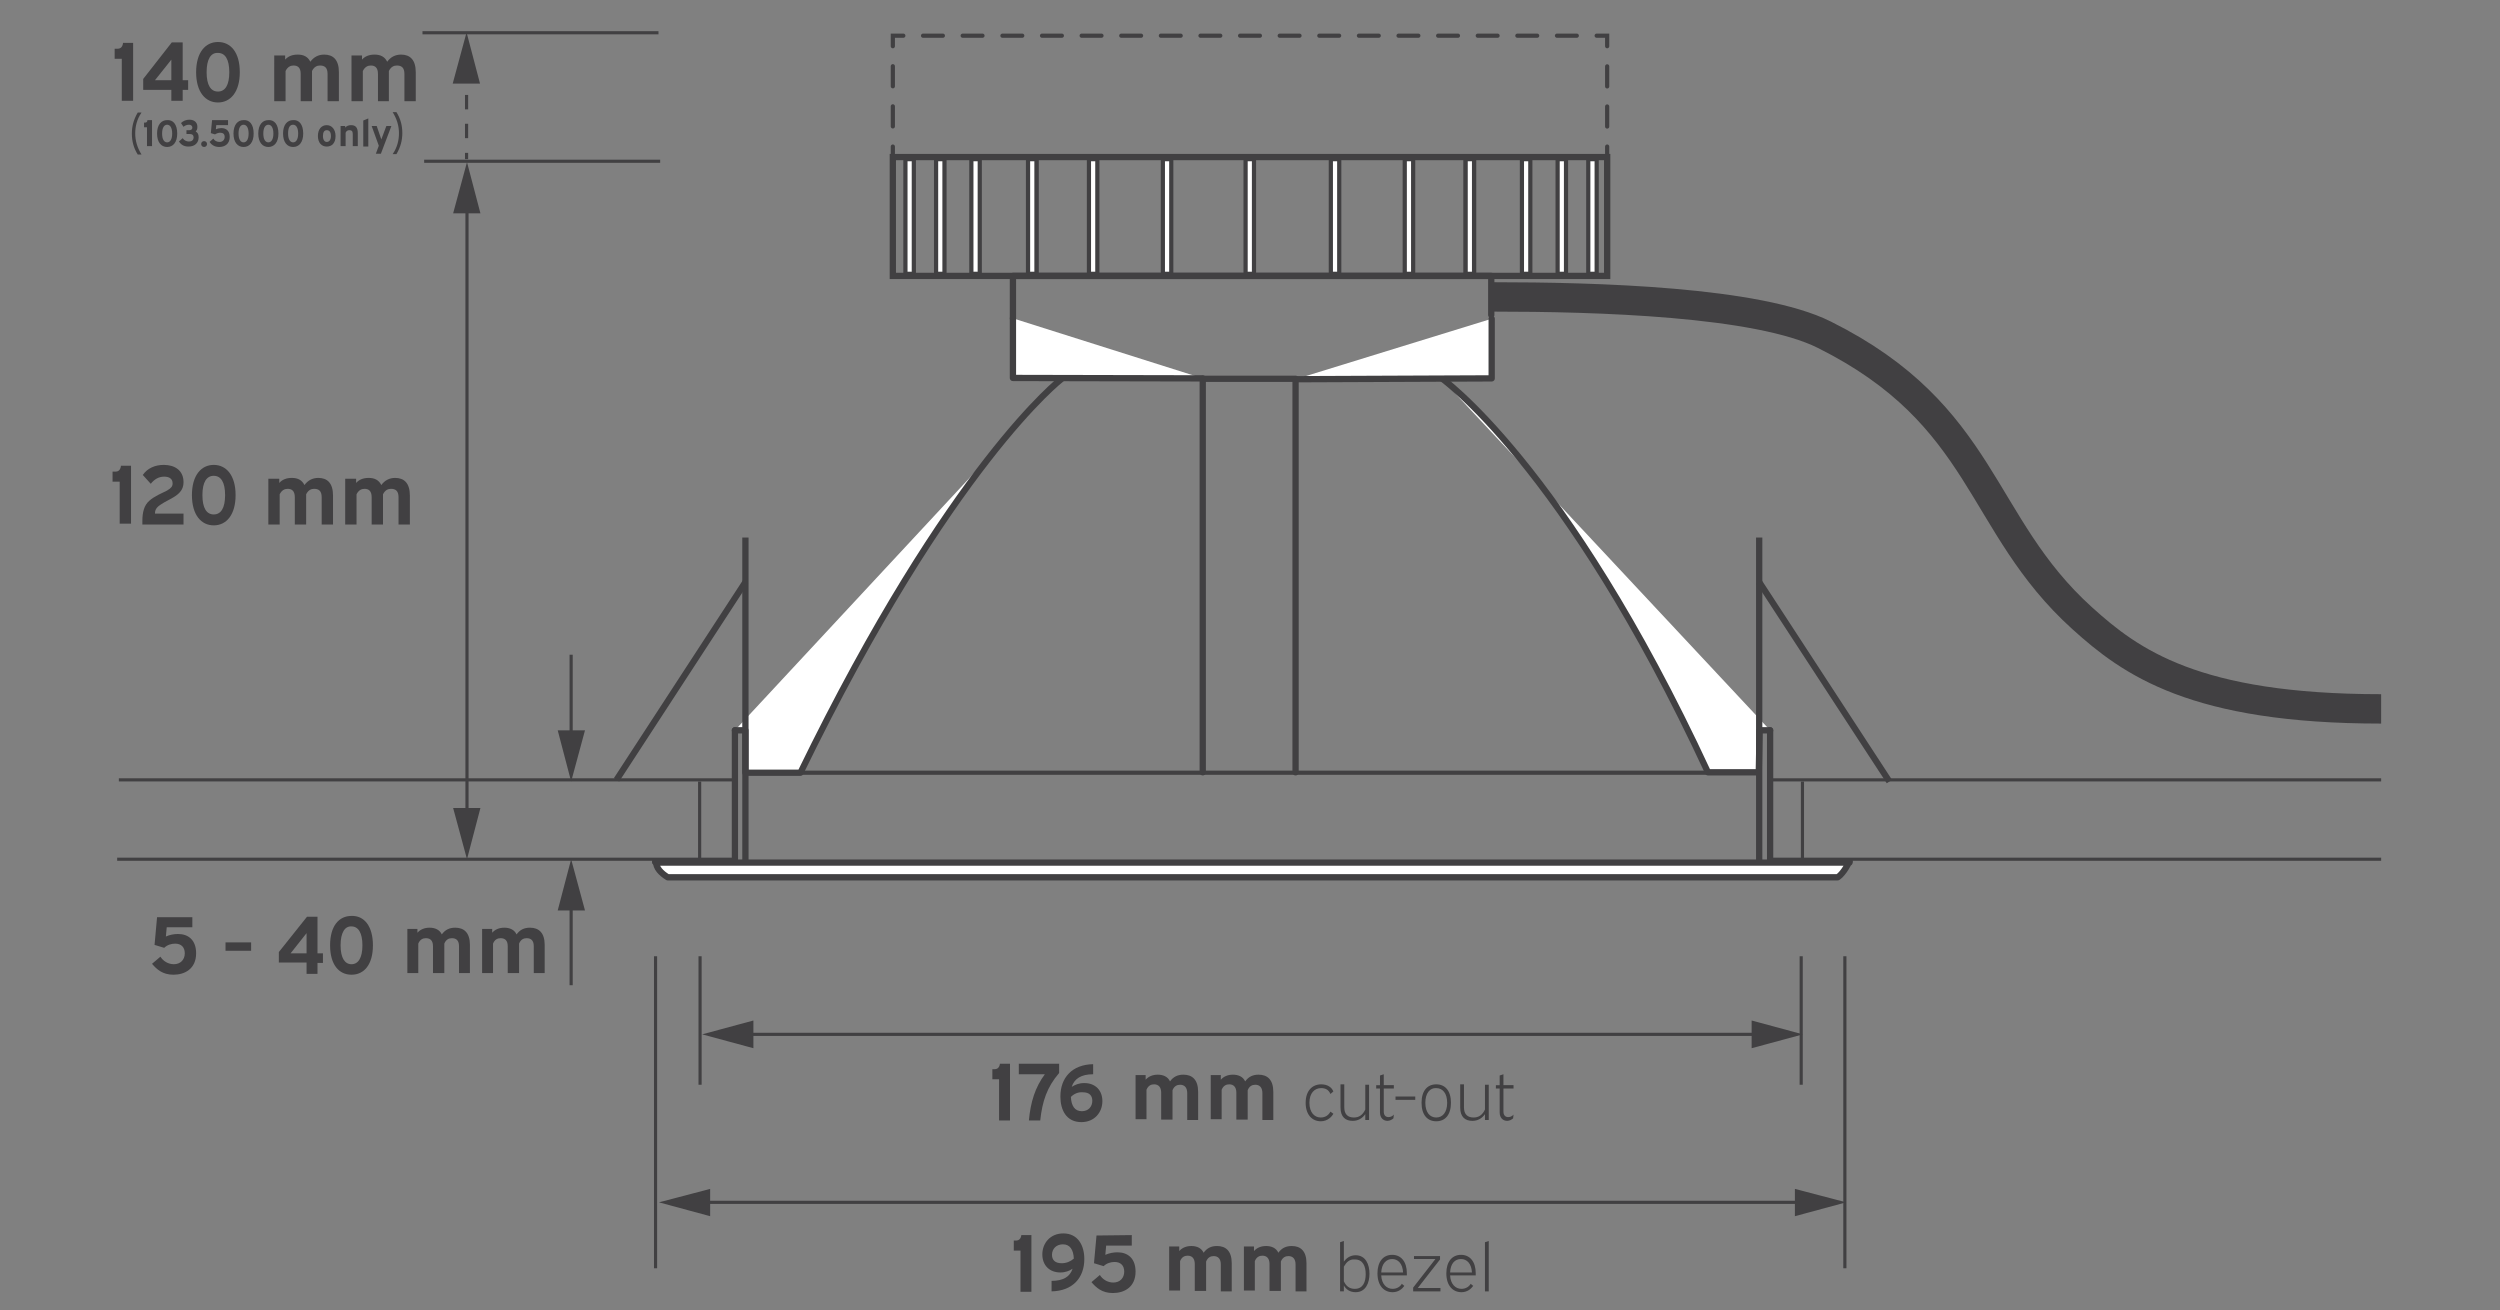 <?xml version="1.0" encoding="UTF-8"?>
<svg xmlns="http://www.w3.org/2000/svg" xmlns:xlink="http://www.w3.org/1999/xlink" version="1.1" id="Layer_1" x="0px" y="0px" viewBox="0 0 595.3 312" style="enable-background:new 0 0 595.3 312;" xml:space="preserve"><rect x="0" y="0" width="595.3" height="312" fill="#808080" stroke="none"/> <style type="text/css"> .st0{fill:none;} .st1{fill:none;stroke:#414042;stroke-width:7;stroke-linejoin:round;stroke-miterlimit:10;} .st2{fill:none;stroke:#414042;stroke-width:0.75;stroke-miterlimit:10;} .st3{fill:none;stroke:#414042;stroke-width:0.75;} .st4{fill:#414042;} .st5{fill:none;stroke:#414042;stroke-width:1.5;stroke-miterlimit:10;} .st6{fill:#FFFFFF;stroke:#414042;stroke-width:1.5;stroke-linecap:round;stroke-linejoin:round;stroke-miterlimit:10;} .st7{fill:none;stroke:#414042;stroke-width:1.5;stroke-linecap:round;stroke-linejoin:round;stroke-miterlimit:10;} .st8{fill:none;stroke:#414042;stroke-miterlimit:10;} .st9{fill:none;stroke:#414042;stroke-width:0.5;stroke-linecap:round;stroke-linejoin:round;stroke-miterlimit:10;} .st10{fill:#FFFFFF;stroke:#414042;} .st11{fill:none;stroke:#414042;stroke-linecap:round;stroke-miterlimit:10;} .st12{fill:none;stroke:#414042;stroke-linecap:round;stroke-miterlimit:10;stroke-dasharray:4.777,4.777,4.777,4.777;} .st13{fill:none;stroke:#414042;stroke-linecap:round;stroke-miterlimit:10;stroke-dasharray:4.716,4.716,4.716,4.716;} .st14{fill:none;stroke:#414042;stroke-linecap:round;stroke-miterlimit:10;stroke-dasharray:4.716,4.716,4.716,4.716,4.716,4.716;} .st15{fill:none;stroke:#414042;stroke-width:0.75;stroke-dasharray:3.43,3.43;} </style> <rect y="-111.9" class="st0" width="595.3" height="539"></rect> <path class="st1" d="M355.5,70.7c24.7,0,63.1,1.1,78.9,9c38.5,19.2,36.6,45.1,61.4,67.5c11.6,10.5,26.8,21.6,71.2,21.6"></path> <line class="st2" x1="567" y1="185.7" x2="422.1" y2="185.7"></line> <line class="st2" x1="567" y1="204.6" x2="421.8" y2="204.6"></line> <line class="st2" x1="175" y1="185.7" x2="28.3" y2="185.7"></line> <line class="st2" x1="175" y1="204.6" x2="27.9" y2="204.6"></line> <line class="st2" x1="166.6" y1="186.1" x2="166.6" y2="204.6"></line> <line class="st2" x1="429.2" y1="186.1" x2="429.2" y2="204.6"></line> <line class="st3" x1="156.1" y1="227.7" x2="156.1" y2="302"></line> <line class="st3" x1="166.7" y1="227.7" x2="166.7" y2="258.3"></line> <line class="st3" x1="428.9" y1="227.7" x2="428.9" y2="258.3"></line> <line class="st3" x1="439.3" y1="227.7" x2="439.3" y2="302"></line> <g> <g> <line class="st3" x1="166.9" y1="286.3" x2="429.6" y2="286.3"></line> <g> <polygon class="st4" points="169.1,289.6 156.9,286.3 169.1,283.1 "></polygon> </g> <g> <polygon class="st4" points="427.4,289.6 439.6,286.3 427.4,283.1 "></polygon> </g> </g> </g> <g> <g> <line class="st3" x1="177.2" y1="246.3" x2="419.3" y2="246.3"></line> <g> <polygon class="st4" points="179.4,249.6 167.2,246.3 179.4,243 "></polygon> </g> <g> <polygon class="st4" points="417.1,249.6 429.3,246.3 417.1,243 "></polygon> </g> </g> </g> <g> <path class="st4" d="M236.8,254.6c0.8,0,1.2-0.5,1.3-1.3h2.4v13.5h-2.6V257h-1.6v-2.4H236.8L236.8,254.6z"></path> <path class="st4" d="M252.2,253.3v2.2c-2.9,3.4-4,6.7-4.5,11.3H245c0.4-4.4,1.5-7.9,3.8-11h-6.2v-2.5L252.2,253.3L252.2,253.3z"></path> <path class="st4" d="M260.3,255.8c-2.9,0-4.5,1.1-5.1,3c0.8-0.5,1.7-0.9,3-0.9c2.6,0,4.3,1.7,4.3,4.3c0,2.7-1.9,5-5,5 c-3.6,0-5-2.9-5-6.1c0-4.5,2.8-7.6,7.8-7.7L260.3,255.8L260.3,255.8z M255,261.2c0.1,2.1,0.9,3.4,2.6,3.4c1.6,0,2.5-1.1,2.5-2.5 c0-1.2-0.7-2-2.2-2C256.8,260,255.8,260.4,255,261.2z"></path> <path class="st4" d="M272.8,256.2v0.9c0.7-0.8,1.7-1.2,2.9-1.2c1.3,0,2.4,0.5,2.9,1.6c0.8-1.1,1.8-1.6,3.2-1.6 c2.1,0,3.5,1.2,3.5,4.1v6.7h-2.6v-6.4c0-1.4-0.7-2-1.7-2c-0.7,0-1.4,0.3-1.8,1.3v7h-2.7v-6.4c0-1.4-0.7-2-1.7-2 c-0.7,0-1.4,0.3-1.8,1.3v7h-2.6V256h2.4L272.8,256.2L272.8,256.2z"></path> <path class="st4" d="M290.7,256.2v0.9c0.7-0.8,1.7-1.2,2.9-1.2c1.3,0,2.4,0.5,2.9,1.6c0.8-1.1,1.8-1.6,3.2-1.6 c2.1,0,3.5,1.2,3.5,4.1v6.7h-2.6v-6.4c0-1.4-0.7-2-1.7-2c-0.7,0-1.4,0.3-1.8,1.3v7h-2.7v-6.4c0-1.4-0.7-2-1.7-2 c-0.7,0-1.4,0.3-1.8,1.3v7h-2.6V256h2.4L290.7,256.2L290.7,256.2z"></path> <path class="st4" d="M316.8,260.5c-0.4-1-1.2-1.4-2.2-1.4c-1.6,0-2.8,1.2-2.8,3.5s1.2,3.5,2.7,3.5c1.1,0,1.9-0.6,2.3-1.4l0.7,0.5 c-0.3,0.6-1.3,1.8-3,1.8c-2,0-3.6-1.5-3.6-4.4s1.6-4.4,3.7-4.4c1.5,0,2.5,0.7,2.9,1.7L316.8,260.5z"></path> <path class="st4" d="M320.1,258.4v5.3c0,1.7,0.9,2.4,2.3,2.4c1.2,0,2.1-0.6,2.7-1.9v-5.9h0.9v8.4h-0.9v-1.4c-0.7,1-1.7,1.6-3,1.6 c-1.7,0-2.9-0.9-2.9-3.2v-5.5h0.9V258.4z"></path> <path class="st4" d="M328.6,258.4v-2.3l0.9-0.3v2.6h2.4v0.8h-2.4v5.5c0,0.9,0.5,1.3,1.1,1.3c0.4,0,0.9-0.1,1.3-0.6l-0.1,0.9 c-0.3,0.3-0.9,0.6-1.4,0.6c-1,0-1.8-0.7-1.8-2v-5.7h-0.9v-0.8L328.6,258.4L328.6,258.4z"></path> <path class="st4" d="M337,261.1v0.8h-4.7v-0.8H337z"></path> <path class="st4" d="M345.5,262.6c0,2.9-1.4,4.4-3.5,4.4s-3.5-1.5-3.5-4.4s1.4-4.4,3.5-4.4S345.5,259.7,345.5,262.6z M339.4,262.6 c0,2.3,1.1,3.5,2.6,3.5s2.6-1.2,2.6-3.5s-1.1-3.5-2.6-3.5C340.5,259,339.4,260.3,339.4,262.6z"></path> <path class="st4" d="M348.6,258.4v5.3c0,1.7,0.9,2.4,2.3,2.4c1.2,0,2.1-0.6,2.7-1.9v-5.9h0.9v8.4h-0.9v-1.4c-0.7,1-1.7,1.6-3,1.6 c-1.7,0-2.9-0.9-2.9-3.2v-5.5h0.9V258.4z"></path> <path class="st4" d="M357.1,258.4v-2.3l0.9-0.3v2.6h2.4v0.8H358v5.5c0,0.9,0.5,1.3,1.1,1.3c0.4,0,0.9-0.1,1.3-0.6l-0.1,0.9 c-0.3,0.3-0.9,0.6-1.4,0.6c-1,0-1.8-0.7-1.8-2v-5.7h-0.9v-0.8L357.1,258.4L357.1,258.4z"></path> </g> <g> <path class="st4" d="M241.9,295.4c0.8,0,1.2-0.5,1.3-1.3h2.4v13.5H243v-9.8h-1.6v-2.4L241.9,295.4L241.9,295.4z"></path> <path class="st4" d="M255.4,302.1c-0.7,0.5-1.7,0.9-2.9,0.9c-2.6,0-4.3-1.7-4.3-4.3c0-2.7,1.9-5,5-5c3.5,0,5,2.9,5,6.1 c0,4.5-2.8,7.6-7.8,7.7V305C253.2,305,254.8,304,255.4,302.1z M255.7,299.7c-0.1-2.1-0.9-3.4-2.6-3.4c-1.6,0-2.6,1.1-2.6,2.5 c0,1.2,0.7,2,2.3,2C253.9,300.8,254.9,300.4,255.7,299.7z"></path> <path class="st4" d="M269.5,294.1v2.5h-6.1l-0.2,2.2c0.9-0.4,1.9-0.6,2.9-0.6c2.4,0,4.3,1.4,4.3,4.6c0,3.7-2.7,5.1-5.4,5.1 c-2.6,0-4-1.3-5.1-2.6l2-1.7c0.6,1,1.8,1.8,3.2,1.8c1.6,0,2.6-1.1,2.6-2.6s-0.9-2.3-2.3-2.3c-0.9,0-1.9,0.3-2.6,1l-2.3-0.7l0.6-6.6 L269.5,294.1L269.5,294.1z"></path> <path class="st4" d="M280.8,297v0.9c0.7-0.8,1.7-1.2,2.9-1.2c1.3,0,2.4,0.5,2.9,1.6c0.8-1.1,1.8-1.6,3.2-1.6c2.1,0,3.5,1.2,3.5,4.1 v6.7h-2.6v-6.4c0-1.4-0.7-2-1.7-2c-0.7,0-1.4,0.3-1.8,1.3v7h-2.7V301c0-1.4-0.7-2-1.7-2c-0.7,0-1.4,0.3-1.8,1.3v7h-2.6v-10.5h2.4 L280.8,297L280.8,297z"></path> <path class="st4" d="M298.6,297v0.9c0.7-0.8,1.7-1.2,2.9-1.2c1.3,0,2.4,0.5,2.9,1.6c0.8-1.1,1.8-1.6,3.2-1.6c2.1,0,3.5,1.2,3.5,4.1 v6.7h-2.6v-6.4c0-1.4-0.7-2-1.7-2c-0.7,0-1.4,0.3-1.8,1.3v7h-2.7V301c0-1.4-0.7-2-1.7-2c-0.7,0-1.4,0.3-1.8,1.3v7h-2.6v-10.5h2.4 L298.6,297L298.6,297z"></path> <path class="st4" d="M320,295.5v4.9c0.6-0.8,1.5-1.5,2.8-1.5c2.4,0,3.3,2.2,3.3,4.4s-0.9,4.4-3.3,4.4c-1.4,0-2.3-0.7-2.8-1.6v1.4 h-0.9v-11.7L320,295.5z M320,301.6v3.5c0.5,1.1,1.3,1.8,2.6,1.8c2,0,2.6-1.7,2.6-3.5s-0.6-3.5-2.6-3.5 C321.3,299.8,320.6,300.6,320,301.6z"></path> <path class="st4" d="M328.9,303.7c0.1,2.1,1.3,3.2,2.7,3.2c1,0,1.8-0.5,2.2-1.2l0.6,0.5c-0.5,0.7-1.4,1.5-2.8,1.5 c-2,0-3.6-1.5-3.6-4.5c0-2.8,1.4-4.4,3.5-4.4s3.5,1.6,3.5,4.4c0,0.2,0,0.3,0,0.5H328.9z M328.9,303h5.2c-0.1-2.1-1.2-3.2-2.6-3.2 S329,300.9,328.9,303z"></path> <path class="st4" d="M342.9,299.1v0.8l-5.3,6.8h5.4v0.8h-6.5v-0.9l5.3-6.8h-5.1v-0.7L342.9,299.1L342.9,299.1z"></path> <path class="st4" d="M345.3,303.7c0.1,2.1,1.3,3.2,2.7,3.2c1,0,1.8-0.5,2.2-1.2l0.6,0.5c-0.5,0.7-1.4,1.5-2.8,1.5 c-2,0-3.6-1.5-3.6-4.5c0-2.8,1.4-4.4,3.5-4.4s3.5,1.6,3.5,4.4c0,0.2,0,0.3,0,0.5H345.3z M345.3,303h5.2c-0.1-2.1-1.2-3.2-2.6-3.2 C346.4,299.8,345.4,300.9,345.3,303z"></path> <path class="st4" d="M354.5,295.5v12h-0.9v-11.7L354.5,295.5z"></path> </g> <line class="st3" x1="157.2" y1="38.4" x2="101" y2="38.4"></line> <g> <g> <line class="st3" x1="111.2" y1="194.6" x2="111.2" y2="48.6"></line> <g> <polygon class="st4" points="114.4,192.4 111.2,204.6 107.9,192.4 "></polygon> </g> <g> <polygon class="st4" points="114.4,50.8 111.2,38.6 107.9,50.8 "></polygon> </g> </g> </g> <line class="st5" x1="418.9" y1="138.6" x2="449.9" y2="186.1"></line> <line class="st5" x1="177.5" y1="138.6" x2="146.8" y2="185.7"></line> <g> <path class="st4" d="M45.8,218.3v2.5h-6.1l-0.2,2.2c0.9-0.4,1.9-0.6,2.9-0.6c2.4,0,4.3,1.4,4.3,4.6c0,3.7-2.7,5.1-5.4,5.1 c-2.6,0-4-1.3-5.1-2.6l2-1.7c0.6,1,1.8,1.8,3.2,1.8c1.6,0,2.6-1.1,2.6-2.6s-0.9-2.3-2.3-2.3c-0.9,0-1.9,0.3-2.6,1l-2.3-0.7l0.6-6.6 h8.4L45.8,218.3L45.8,218.3z"></path> <path class="st4" d="M59.8,224.4v2h-6.1v-2H59.8z"></path> <path class="st4" d="M75.6,218.3v8.7h1.3v2.3h-1.3v2.6H73v-2.7h-6.6v-2.5l6.7-8.4H75.6z M73,227v-4.8l-3.8,4.8H73z"></path> <path class="st4" d="M88.8,225.1c0,4.6-2.1,7-5.1,7s-5.1-2.4-5.1-7c0-4.6,2.1-7,5.1-7C86.7,218,88.8,220.5,88.8,225.1z M81.1,225.1 c0,3,1,4.5,2.6,4.5s2.6-1.5,2.6-4.5s-1-4.5-2.6-4.5C82.1,220.5,81.1,222.1,81.1,225.1z"></path> <path class="st4" d="M99.4,221.2v0.9c0.7-0.8,1.7-1.2,2.9-1.2c1.3,0,2.4,0.5,2.9,1.6c0.8-1.1,1.8-1.6,3.2-1.6 c2.1,0,3.5,1.2,3.5,4.1v6.7h-2.6v-6.4c0-1.4-0.7-1.9-1.7-1.9c-0.7,0-1.4,0.3-1.8,1.3v7h-2.7v-6.4c0-1.4-0.7-1.9-1.7-1.9 c-0.7,0-1.4,0.3-1.8,1.3v7H97v-10.5H99.4z"></path> <path class="st4" d="M117.2,221.2v0.9c0.7-0.8,1.7-1.2,2.9-1.2c1.3,0,2.4,0.5,2.9,1.6c0.8-1.1,1.8-1.6,3.2-1.6 c2.1,0,3.5,1.2,3.5,4.1v6.7h-2.6v-6.4c0-1.4-0.7-1.9-1.7-1.9c-0.7,0-1.4,0.3-1.8,1.3v7h-2.7v-6.4c0-1.4-0.7-1.9-1.7-1.9 c-0.7,0-1.4,0.3-1.8,1.3v7h-2.6v-10.5H117.2z"></path> </g> <g> <g> <line class="st3" x1="136" y1="176.1" x2="136" y2="155.9"></line> <g> <polygon class="st4" points="139.3,173.9 136,186.1 132.8,173.9 "></polygon> </g> </g> </g> <g> <g> <line class="st3" x1="136" y1="214.6" x2="136" y2="234.6"></line> <g> <polygon class="st4" points="132.8,216.8 136,204.6 139.3,216.8 "></polygon> </g> </g> </g> <polyline class="st6" points="286.4,90.1 241.2,90 241.2,75.8 "></polyline> <path class="st6" d="M175,173.9h2.5V184h13.1c35.8-73.6,62.2-93.8,62.2-93.8"></path> <polyline class="st7" points="156,205.2 175,205.2 175,173.9 "></polyline> <polyline class="st7" points="421.5,173.9 421.5,205.1 440.4,205.1 "></polyline> <path class="st6" d="M342.8,89.7c0,0,29.7,20.5,63.9,94.2h12.1l0.2-10h2.5"></path> <polyline class="st6" points="355.2,75.9 355.2,90.1 308.5,90.3 "></polyline> <line class="st8" x1="175" y1="205.6" x2="421.5" y2="205.6"></line> <line class="st8" x1="190.6" y1="184" x2="406.6" y2="184"></line> <path class="st9" d="M355.5,78.6"></path> <path class="st9" d="M241,78.6"></path> <polyline class="st7" points="241.2,75.8 241.2,65.7 355.1,65.7 355.1,75 "></polyline> <polyline class="st7" points="286.4,183.9 286.4,90.2 308.5,90.2 308.5,183.9 "></polyline> <line class="st5" x1="177.5" y1="128" x2="177.5" y2="205.6"></line> <line class="st5" x1="418.9" y1="128" x2="418.9" y2="205.6"></line> <rect x="212.6" y="37.4" class="st5" width="170.1" height="28.3"></rect> <rect x="296.6" y="37.9" class="st10" width="2" height="27.3"></rect> <rect x="316.9" y="37.9" class="st10" width="2" height="27.3"></rect> <rect x="349" y="37.9" class="st10" width="2" height="27.3"></rect> <rect x="334.5" y="37.9" class="st10" width="2" height="27.3"></rect> <rect x="349" y="37.9" class="st10" width="2" height="27.3"></rect> <rect x="362.4" y="37.9" class="st10" width="2" height="27.3"></rect> <rect x="370.9" y="37.9" class="st10" width="2" height="27.3"></rect> <rect x="378.2" y="37.9" class="st10" width="2" height="27.3"></rect> <rect x="276.9" y="37.9" class="st10" width="2" height="27.3"></rect> <rect x="244.8" y="37.9" class="st10" width="2" height="27.3"></rect> <rect x="259.3" y="37.9" class="st10" width="2" height="27.3"></rect> <rect x="244.8" y="37.9" class="st10" width="2" height="27.3"></rect> <rect x="231.3" y="37.9" class="st10" width="2" height="27.3"></rect> <rect x="222.9" y="37.9" class="st10" width="2" height="27.3"></rect> <rect x="215.6" y="37.9" class="st10" width="2" height="27.3"></rect> <g> <g> <line class="st11" x1="212.6" y1="37.4" x2="212.6" y2="34.9"></line> <line class="st12" x1="212.6" y1="30.1" x2="212.6" y2="13.4"></line> <polyline class="st11" points="212.6,11 212.6,8.5 215.1,8.5 "></polyline> <line class="st13" x1="219.8" y1="8.5" x2="236.3" y2="8.5"></line> <line class="st14" x1="238.7" y1="8.5" x2="377.8" y2="8.5"></line> <polyline class="st11" points="380.2,8.5 382.7,8.5 382.7,11 "></polyline> <line class="st12" x1="382.7" y1="15.8" x2="382.7" y2="32.5"></line> <line class="st11" x1="382.7" y1="34.9" x2="382.7" y2="37.4"></line> </g> </g> <path class="st6" d="M440.4,205.4v-0.3c0,0-1.3,2.8-2.8,3.8H159c-1.6-1-2.8-2.2-2.8-3.8l-0.1,0.3H440.4z"></path> <g id="Layer_2_00000124861957971908353670000007275466632925227445_"> </g> <g> <path class="st4" d="M27.5,112.3c0.8,0,1.2-0.5,1.3-1.4h2.4v13.8h-2.7v-10h-1.7v-2.4C26.8,112.3,27.5,112.3,27.5,112.3z"></path> <path class="st4" d="M34,113.1c1.1-1.6,2.9-2.4,5-2.4c2.6,0,4.7,1.3,4.7,4.1c0,1.3-0.5,2.2-1.5,3c-1.1,0.9-2.9,1.6-4,2.4 c-1.1,0.7-1.3,1.4-1.3,2.1h6.8v2.6h-9.8v-0.8c0-2.1,0.4-3.8,1.7-4.9c1.1-1,3.2-1.9,4.2-2.4c1-0.6,1.3-1,1.3-1.7 c0-1.1-0.8-1.6-2-1.6c-1.4,0-2.4,0.7-3.2,1.7L34,113.1z"></path> <path class="st4" d="M56.1,117.9c0,4.7-2.2,7.2-5.2,7.2s-5.2-2.5-5.2-7.2c0-4.7,2.2-7.2,5.2-7.2S56.1,113.2,56.1,117.9z M48.2,117.9c0,3.1,1,4.6,2.7,4.6s2.7-1.5,2.7-4.6s-1-4.6-2.7-4.6C49.2,113.3,48.2,114.8,48.2,117.9z"></path> <path class="st4" d="M66.5,114v1c0.7-0.8,1.7-1.2,3-1.2c1.4,0,2.4,0.5,3,1.7c0.8-1.1,1.9-1.7,3.3-1.7c2.1,0,3.5,1.2,3.5,4.2v6.9 h-2.7v-6.5c0-1.5-0.7-2-1.8-2c-0.7,0-1.4,0.3-1.9,1.3v7.2h-2.7v-6.5c0-1.5-0.7-2-1.7-2c-0.7,0-1.4,0.3-1.9,1.3v7.2h-2.7V114H66.5z"></path> <path class="st4" d="M84.8,114v1c0.7-0.8,1.7-1.2,3-1.2c1.4,0,2.4,0.5,3,1.7c0.8-1.1,1.9-1.7,3.3-1.7c2.1,0,3.5,1.2,3.5,4.2v6.9 h-2.7v-6.5c0-1.5-0.7-2-1.8-2c-0.7,0-1.4,0.3-1.9,1.3v7.2h-2.7v-6.5c0-1.5-0.7-2-1.7-2c-0.7,0-1.4,0.3-1.9,1.3v7.2h-2.7V114H84.8z"></path> </g> <line class="st3" x1="156.8" y1="7.8" x2="100.6" y2="7.8"></line> <g> <g> <g> <g> <line class="st3" x1="111.1" y1="37.9" x2="111.1" y2="36.4"></line> <line class="st15" x1="111.1" y1="32.9" x2="111.1" y2="20.9"></line> <line class="st3" x1="111.1" y1="19.2" x2="111.1" y2="17.7"></line> </g> </g> <g> <g> <polygon class="st4" points="114.3,19.9 111.1,7.7 107.8,19.9 "></polygon> </g> </g> </g> </g> <g> <path class="st4" d="M28,11.6c0.8,0,1.2-0.5,1.3-1.4h2.4v13.8h-2.7V14h-1.7v-2.4H28z"></path> <path class="st4" d="M43.5,10.2v8.9h1.3v2.3h-1.3v2.6h-2.7v-2.6h-6.7v-2.6l6.8-8.7H43.5z M40.8,19.1v-4.9l-3.9,4.9H40.8z"></path> <path class="st4" d="M57.1,17.2c0,4.7-2.2,7.2-5.2,7.2c-3,0-5.2-2.5-5.2-7.2c0-4.7,2.2-7.2,5.2-7.2C54.9,10,57.1,12.4,57.1,17.2z M49.2,17.2c0,3.1,1,4.6,2.7,4.6c1.7,0,2.7-1.5,2.7-4.6s-1-4.6-2.7-4.6C50.2,12.5,49.2,14.1,49.2,17.2z"></path> <path class="st4" d="M67.9,13.2v1c0.7-0.8,1.7-1.2,3-1.2c1.4,0,2.4,0.5,3,1.7c0.8-1.1,1.9-1.7,3.3-1.7c2.1,0,3.5,1.2,3.5,4.2v6.9 h-2.7v-6.5c0-1.5-0.7-2-1.8-2c-0.7,0-1.4,0.3-1.9,1.3v7.2h-2.7v-6.5c0-1.5-0.7-2-1.7-2c-0.7,0-1.4,0.3-1.9,1.3v7.2h-2.7V13.2H67.9z "></path> <path class="st4" d="M86.2,13.2v1c0.7-0.8,1.7-1.2,3-1.2c1.4,0,2.4,0.5,3,1.7c0.8-1.1,1.9-1.7,3.3-1.7c2.1,0,3.5,1.2,3.5,4.2v6.9 h-2.7v-6.5c0-1.5-0.7-2-1.8-2c-0.7,0-1.4,0.3-1.9,1.3v7.2H90v-6.5c0-1.5-0.7-2-1.7-2c-0.7,0-1.4,0.3-1.9,1.3v7.2h-2.7V13.2H86.2z"></path> <path class="st4" d="M33.7,26.8c-1.1,1.6-1.5,3.3-1.5,5c0,1.7,0.5,3.4,1.5,5h-0.9c-1-1.6-1.4-3.2-1.4-5c0-1.7,0.4-3.3,1.4-5H33.7z"></path> <path class="st4" d="M34.5,29.2c0.4,0,0.6-0.2,0.6-0.6h1.1v6.2H35v-4.5h-0.7v-1.1H34.5z"></path> <path class="st4" d="M42.2,31.8c0,2.1-1,3.2-2.4,3.2c-1.4,0-2.4-1.1-2.4-3.2c0-2.1,1-3.2,2.4-3.2C41.2,28.5,42.2,29.6,42.2,31.8z M38.6,31.8c0,1.4,0.5,2.1,1.2,2.1c0.7,0,1.2-0.7,1.2-2.1s-0.5-2.1-1.2-2.1C39.1,29.7,38.6,30.4,38.6,31.8z"></path> <path class="st4" d="M43.1,29.3c0.5-0.5,1.2-0.8,2-0.8c1,0,1.9,0.5,1.9,1.7c0,0.5-0.1,0.8-0.4,1.1c0.5,0.3,0.7,0.7,0.7,1.4 c0,1.3-0.9,2.2-2.4,2.2c-1.2,0-1.8-0.5-2.3-1.2l0.9-0.8c0.3,0.5,0.9,0.8,1.5,0.8c0.6,0,1.1-0.3,1.1-1c0-0.5-0.3-0.8-1-0.8h-0.7V31 h0.7c0.4,0,0.7-0.2,0.7-0.6c0-0.5-0.4-0.7-0.8-0.7c-0.5,0-1,0.2-1.3,0.5L43.1,29.3z"></path> <path class="st4" d="M49.3,34.3c0,0.4-0.3,0.7-0.7,0.7c-0.4,0-0.7-0.3-0.7-0.7c0-0.4,0.3-0.7,0.7-0.7C49,33.6,49.3,33.9,49.3,34.3z "></path> <path class="st4" d="M54.3,28.6v1.2h-2.8l-0.1,1c0.4-0.2,0.9-0.3,1.3-0.3c1.1,0,2,0.6,2,2.1c0,1.7-1.2,2.4-2.5,2.4 c-1.2,0-1.9-0.6-2.3-1.2l0.9-0.8c0.3,0.5,0.8,0.8,1.5,0.8c0.7,0,1.2-0.5,1.2-1.2c0-0.7-0.4-1-1.1-1c-0.4,0-0.9,0.2-1.2,0.4l-1-0.3 l0.3-3.1H54.3z"></path> <path class="st4" d="M60.4,31.8c0,2.1-1,3.2-2.4,3.2c-1.4,0-2.4-1.1-2.4-3.2c0-2.1,1-3.2,2.4-3.2C59.4,28.5,60.4,29.6,60.4,31.8z M56.8,31.8c0,1.4,0.5,2.1,1.2,2.1c0.7,0,1.2-0.7,1.2-2.1s-0.5-2.1-1.2-2.1C57.3,29.7,56.8,30.4,56.8,31.8z"></path> <path class="st4" d="M66.3,31.8c0,2.1-1,3.2-2.4,3.2c-1.4,0-2.4-1.1-2.4-3.2c0-2.1,1-3.2,2.4-3.2C65.3,28.5,66.3,29.6,66.3,31.8z M62.7,31.8c0,1.4,0.5,2.1,1.2,2.1c0.7,0,1.2-0.7,1.2-2.1s-0.5-2.1-1.2-2.1C63.2,29.7,62.7,30.4,62.7,31.8z"></path> <path class="st4" d="M72.2,31.8c0,2.1-1,3.2-2.4,3.2c-1.4,0-2.4-1.1-2.4-3.2c0-2.1,1-3.2,2.4-3.2C71.2,28.5,72.2,29.6,72.2,31.8z M68.6,31.8c0,1.4,0.5,2.1,1.2,2.1c0.7,0,1.2-0.7,1.2-2.1s-0.5-2.1-1.2-2.1C69,29.7,68.6,30.4,68.6,31.8z"></path> <path class="st4" d="M79.9,32.4c0,1.7-0.9,2.5-2.1,2.5s-2.1-0.9-2.1-2.5c0-1.7,0.9-2.6,2.1-2.6S79.9,30.8,79.9,32.4z M76.9,32.4 c0,0.9,0.4,1.4,0.9,1.4c0.6,0,1-0.5,1-1.4c0-1-0.4-1.4-1-1.4S76.9,31.5,76.9,32.4z"></path> <path class="st4" d="M82.2,30v0.4c0.3-0.4,0.8-0.6,1.4-0.6c1,0,1.6,0.5,1.6,1.9v3.1H84v-2.9c0-0.7-0.3-0.9-0.8-0.9 c-0.3,0-0.7,0.1-0.9,0.6v3.2h-1.2V30H82.2z"></path> <path class="st4" d="M87.7,28.2v6.7h-1.2v-6.2L87.7,28.2z"></path> <path class="st4" d="M89.7,30l1.1,3.2L92,30h1.2l-2.5,6.6h-1.2l0.7-1.9L88.5,30H89.7z"></path> <path class="st4" d="M93.5,36.7c1.1-1.6,1.5-3.3,1.5-5c0-1.7-0.5-3.4-1.5-5h0.9c1,1.6,1.4,3.2,1.4,5c0,1.7-0.4,3.3-1.4,5H93.5z"></path> </g> </svg>
